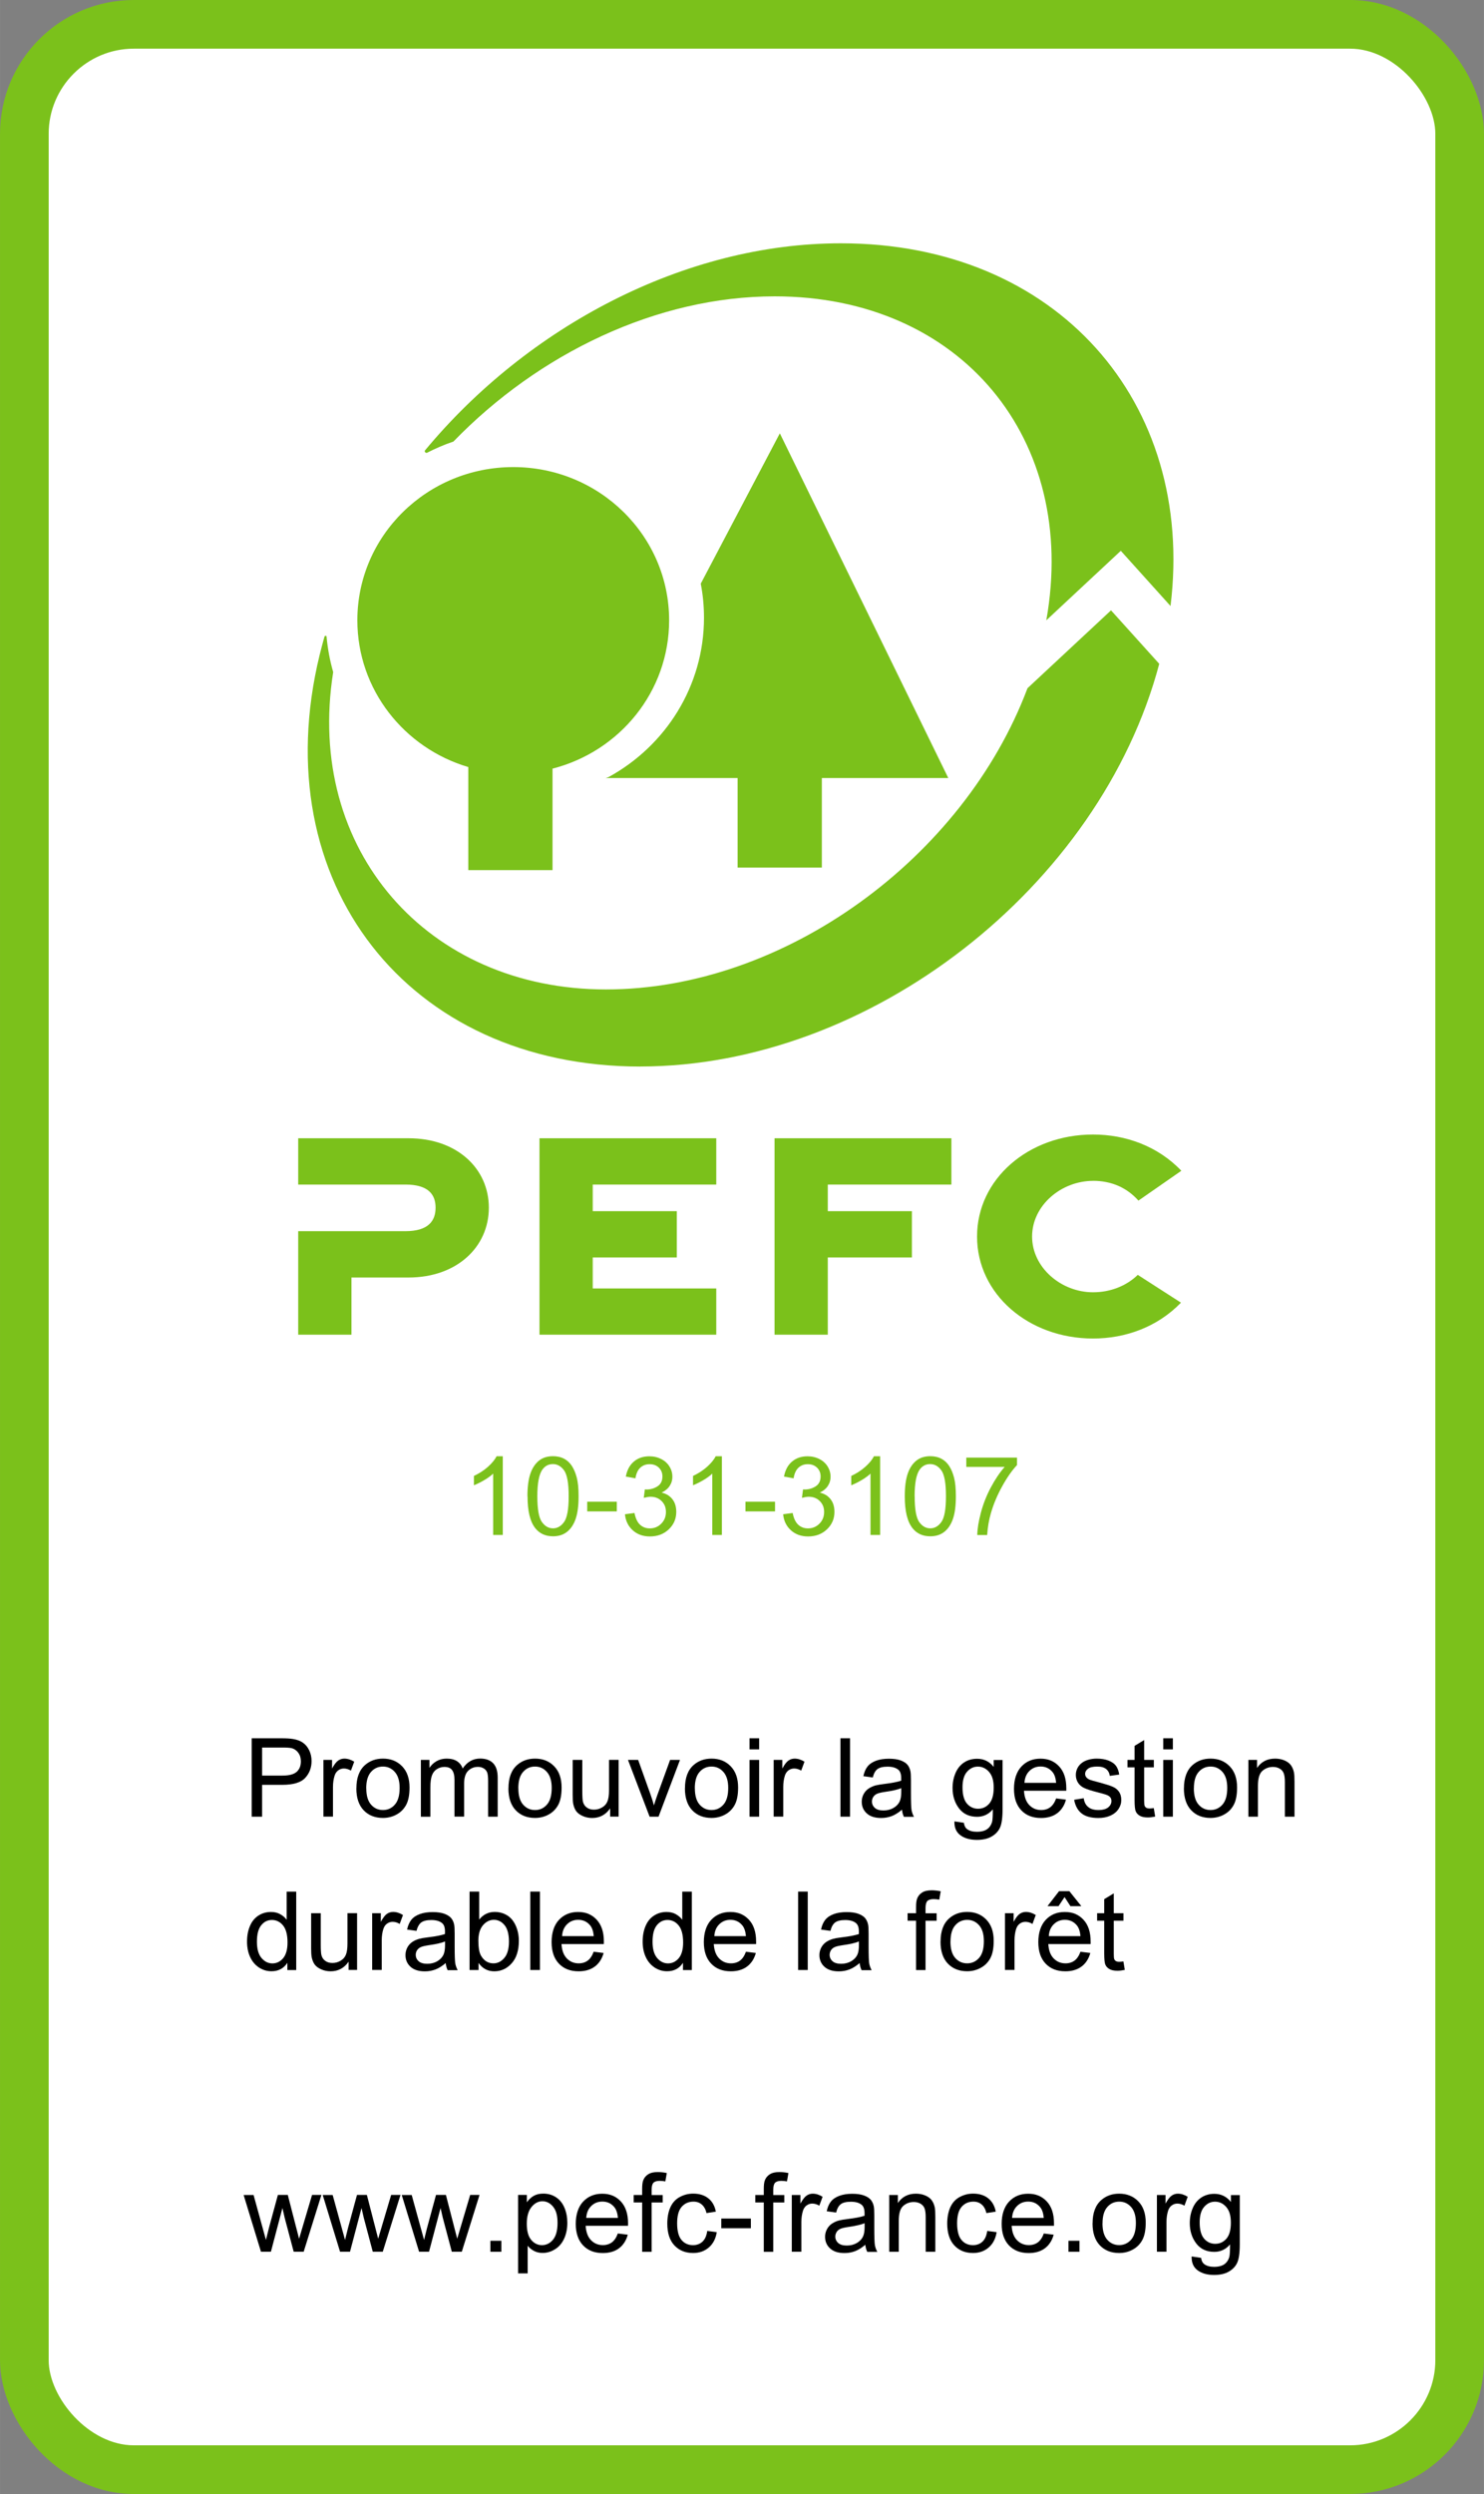 <?xml version="1.0" encoding="UTF-8"?>
<svg id="Calque_1" xmlns="http://www.w3.org/2000/svg" width="96.84mm" height="162.69mm" version="1.1" viewBox="0 0 274.5 461.17">
  <rect x="0" y="0" width="274.5" height="461.17" fill="#808080" stroke="none"/>
  <!-- Generator: Adobe Illustrator 29.7.0, SVG Export Plug-In . SVG Version: 2.1.1 Build 138)  -->
  <defs>
    <style>
      .st0 {
        fill: #fff;
      }

      .st1 {
        fill: #7bc11b;
      }
    </style>
  </defs>
  <path class="st0" d="M24.75,4.5h225c11.18,0,20.25,11.18,20.25,20.25v411.67c0,11.18-9.07,20.25-20.25,20.25H24.75c-11.18,0-20.25-11.18-20.25-20.25V24.75C4.5,13.57,13.57,4.5,24.75,4.5Z"/>
  <path class="st1" d="M249.75,0H24.75C11.1,0,0,11.1,0,24.75v411.67c0,11.45,10.81,24.75,24.75,24.75h225c13.65,0,24.75-11.1,24.75-24.75V24.75C274.5,13.3,263.69,0,249.75,0ZM265.5,436.42c0,8.68-7.07,15.75-15.75,15.75H24.75c-8.33,0-15.75-8.81-15.75-15.75V24.75c0-8.68,7.07-15.75,15.75-15.75h225c8.33,0,15.75,8.81,15.75,15.75v411.67Z"/>
  <path class="st1" d="M75.57,210.48h-20.41v8.56h19.84c4.29,0,5.57,1.9,5.57,4.28s-1.28,4.34-5.57,4.34h-19.84s0,19.14,0,19.14h9.85v-10.57h10.56c8.96,0,14.85-5.67,14.85-12.91s-5.89-12.84-14.85-12.84"/>
  <polyline class="st1" points="99.79 246.8 132.49 246.8 132.49 238.25 109.64 238.25 109.64 232.52 125.19 232.52 125.19 223.96 109.64 223.96 109.64 219.04 132.49 219.04 132.49 210.48 99.79 210.48 99.79 246.8"/>
  <polyline class="st1" points="143.27 246.8 153.12 246.8 153.12 232.52 168.68 232.52 168.68 223.96 153.12 223.96 153.12 219.04 175.98 219.04 175.98 210.48 143.27 210.48 143.27 246.8"/>
  <path class="st1" d="M202.18,218.35c3.41,0,6.27,1.26,8.4,3.66l7.94-5.52c-4.37-4.57-10.32-6.7-16.34-6.7-11.91,0-21.45,8.21-21.45,18.86s9.54,18.86,21.45,18.86c5.98,0,11.9-2.11,16.27-6.63l-7.99-5.14c-2.06,2.01-5.02,3.22-8.28,3.22-5.89,0-11.27-4.57-11.27-10.31s5.38-10.29,11.27-10.29"/>
  <path class="st1" d="M152.02,160.42v-16.55h23.39l-31.16-63.74-14.63,27.8c.4,2.04.6,4.14.6,6.29,0,12.67-7.12,23.7-17.63,29.46l-.55.19h24.4v16.55h15.58"/>
  <path class="st1" d="M86.62,141.85v19.05h15.58v-18.77c12.41-3.17,21.57-14.24,21.57-27.43,0-15.65-12.91-28.33-28.83-28.33s-28.84,12.68-28.84,28.33c0,12.81,8.65,23.63,20.52,27.14"/>
  <path class="st1" d="M79,83.72c1.56-.8,3.18-1.5,4.87-2.07,15.75-16.26,37.62-26.85,59.43-26.85,34.46,0,56.21,26.45,50.24,59.9l13.78-12.85,9.2,10.21c4.62-37.77-21.11-67.07-60.99-67.07-28.93,0-57.93,15.42-76.93,38.31,0,0-.11.16.05.33.17.19.37.08.37.08"/>
  <path class="st1" d="M118.44,197.21c42.45,0,85.04-33.19,95.99-74.46l-8.92-9.89-15.45,14.4c-11.82,31.44-44.99,55.7-77.98,55.7s-55.67-25.81-50.45-58.68c-.61-2.11-1.02-4.32-1.23-6.57,0,0,.01-.16-.2-.13-.14.01-.18.13-.18.13-.32,1.13-.62,2.27-.9,3.4-10.25,42.05,16.32,76.11,59.32,76.11"/>
  <g>
    <path class="st1" d="M93,283.83h-1.78v-11.34c-.43.41-.99.82-1.69,1.23-.7.41-1.32.71-1.87.92v-1.72c1-.47,1.87-1.04,2.61-1.7.74-.67,1.27-1.31,1.58-1.94h1.15v14.55Z"/>
    <path class="st1" d="M97.56,276.68c0-1.71.18-3.09.53-4.14.35-1.04.88-1.85,1.57-2.42.7-.57,1.57-.85,2.63-.85.78,0,1.46.16,2.05.47.59.31,1.07.76,1.45,1.35s.68,1.31.9,2.16.33,1.99.33,3.43c0,1.7-.17,3.07-.52,4.12-.35,1.04-.87,1.85-1.57,2.42-.7.57-1.57.86-2.63.86-1.4,0-2.5-.5-3.29-1.5-.96-1.21-1.43-3.17-1.43-5.89ZM99.39,276.68c0,2.38.28,3.96.84,4.75.56.79,1.24,1.18,2.06,1.18s1.5-.4,2.06-1.19.84-2.37.84-4.75-.28-3.97-.84-4.76c-.56-.78-1.25-1.18-2.08-1.18s-1.47.35-1.96,1.04c-.61.88-.92,2.51-.92,4.89Z"/>
    <path class="st1" d="M108.62,279.48v-1.79h5.47v1.79h-5.47Z"/>
    <path class="st1" d="M115.58,280.01l1.78-.24c.2,1.01.55,1.74,1.04,2.18.49.45,1.09.67,1.79.67.84,0,1.54-.29,2.12-.87.58-.58.87-1.3.87-2.16s-.27-1.49-.8-2.02c-.53-.53-1.21-.8-2.04-.8-.34,0-.75.07-1.26.2l.2-1.56c.12.01.21.02.29.02.76,0,1.44-.2,2.05-.59s.91-1,.91-1.83c0-.65-.22-1.19-.66-1.62-.44-.43-1.01-.64-1.71-.64s-1.27.22-1.73.65c-.46.43-.76,1.09-.89,1.96l-1.78-.32c.22-1.19.71-2.12,1.48-2.77.77-.66,1.73-.98,2.88-.98.79,0,1.52.17,2.19.51.67.34,1.17.8,1.53,1.39s.53,1.21.53,1.87-.17,1.2-.5,1.71c-.34.51-.83.92-1.49,1.23.86.2,1.52.61,2,1.23s.71,1.4.71,2.34c0,1.27-.46,2.34-1.38,3.22s-2.09,1.32-3.5,1.32c-1.27,0-2.33-.38-3.17-1.14-.84-.76-1.32-1.74-1.44-2.95Z"/>
    <path class="st1" d="M133.53,283.83h-1.78v-11.34c-.43.41-.99.82-1.69,1.23-.7.41-1.32.71-1.87.92v-1.72c1-.47,1.87-1.04,2.61-1.7.74-.67,1.27-1.31,1.58-1.94h1.15v14.55Z"/>
    <path class="st1" d="M137.89,279.48v-1.79h5.47v1.79h-5.47Z"/>
    <path class="st1" d="M144.84,280.01l1.78-.24c.2,1.01.55,1.74,1.04,2.18.49.45,1.09.67,1.79.67.84,0,1.54-.29,2.12-.87s.87-1.3.87-2.16-.27-1.49-.8-2.02c-.53-.53-1.21-.8-2.04-.8-.34,0-.75.07-1.26.2l.2-1.56c.12.01.21.02.29.02.76,0,1.44-.2,2.05-.59s.91-1,.91-1.83c0-.65-.22-1.19-.66-1.62-.44-.43-1.01-.64-1.71-.64s-1.27.22-1.73.65c-.46.43-.76,1.09-.89,1.96l-1.78-.32c.22-1.19.71-2.12,1.48-2.77.77-.66,1.73-.98,2.88-.98.79,0,1.52.17,2.19.51.67.34,1.17.8,1.53,1.39s.53,1.21.53,1.87-.17,1.2-.5,1.71c-.34.51-.83.92-1.49,1.23.86.2,1.52.61,2,1.23s.71,1.4.71,2.34c0,1.27-.46,2.34-1.38,3.22s-2.09,1.32-3.5,1.32c-1.27,0-2.33-.38-3.17-1.14-.84-.76-1.32-1.74-1.44-2.95Z"/>
    <path class="st1" d="M162.8,283.83h-1.78v-11.34c-.43.41-.99.82-1.69,1.23-.7.41-1.32.71-1.87.92v-1.72c1-.47,1.87-1.04,2.61-1.7.75-.67,1.27-1.31,1.58-1.94h1.15v14.55Z"/>
    <path class="st1" d="M167.36,276.68c0-1.71.18-3.09.53-4.14s.88-1.85,1.57-2.42c.7-.57,1.57-.85,2.62-.85.78,0,1.46.16,2.05.47.59.31,1.07.76,1.45,1.35.38.59.68,1.31.9,2.16s.33,1.99.33,3.43c0,1.7-.17,3.07-.52,4.12-.35,1.04-.87,1.85-1.57,2.42-.7.57-1.57.86-2.64.86-1.4,0-2.5-.5-3.29-1.5-.96-1.21-1.43-3.17-1.43-5.89ZM169.19,276.68c0,2.38.28,3.96.83,4.75.56.79,1.24,1.18,2.06,1.18s1.5-.4,2.06-1.19c.56-.79.84-2.37.84-4.75s-.28-3.97-.84-4.76c-.56-.78-1.25-1.18-2.08-1.18s-1.47.35-1.96,1.04c-.61.88-.92,2.51-.92,4.89Z"/>
    <path class="st1" d="M178.74,271.24v-1.71h9.38v1.38c-.92.98-1.84,2.29-2.74,3.92s-1.61,3.3-2.1,5.02c-.36,1.21-.58,2.54-.68,3.99h-1.83c.02-1.14.24-2.52.67-4.13.43-1.62,1.04-3.17,1.84-4.67.8-1.5,1.65-2.76,2.56-3.79h-7.1Z"/>
  </g>
  <g>
    <path d="M46.56,335.93v-14.5h5.47c.96,0,1.7.05,2.21.14.71.12,1.31.34,1.79.68.48.33.87.8,1.16,1.4.29.6.44,1.26.44,1.98,0,1.23-.39,2.28-1.18,3.13-.78.85-2.2,1.28-4.25,1.28h-3.72v5.89h-1.92ZM48.48,328.33h3.75c1.24,0,2.12-.23,2.64-.69.52-.46.78-1.11.78-1.95,0-.61-.15-1.12-.46-1.56-.31-.43-.71-.72-1.21-.86-.32-.09-.92-.13-1.79-.13h-3.71v5.18Z"/>
    <path d="M59.82,335.93v-10.5h1.6v1.59c.41-.75.79-1.24,1.13-1.47.35-.24.73-.36,1.14-.36.6,0,1.21.19,1.83.57l-.61,1.65c-.44-.26-.87-.39-1.31-.39-.39,0-.74.12-1.05.35-.31.23-.53.56-.66.97-.2.63-.3,1.33-.3,2.08v5.5h-1.78Z"/>
    <path d="M65.92,330.68c0-1.94.54-3.38,1.62-4.32.9-.78,2-1.17,3.3-1.17,1.44,0,2.62.47,3.54,1.42.92.95,1.37,2.25,1.37,3.92,0,1.35-.2,2.41-.61,3.19-.41.77-1,1.38-1.77,1.8-.77.43-1.62.64-2.54.64-1.47,0-2.66-.47-3.56-1.41s-1.36-2.3-1.36-4.07ZM67.75,330.68c0,1.34.29,2.35.88,3.02.59.67,1.32,1,2.21,1s1.62-.34,2.2-1.01c.59-.67.88-1.7.88-3.08,0-1.3-.3-2.28-.89-2.95s-1.32-1-2.2-1-1.63.33-2.21,1c-.59.67-.88,1.67-.88,3.02Z"/>
    <path d="M77.85,335.93v-10.5h1.59v1.47c.33-.51.77-.93,1.31-1.24.55-.31,1.17-.47,1.87-.47.78,0,1.42.16,1.91.48.5.32.85.77,1.05,1.35.83-1.23,1.91-1.84,3.24-1.84,1.04,0,1.84.29,2.4.87.56.58.84,1.46.84,2.67v7.21h-1.77v-6.62c0-.71-.06-1.22-.17-1.54-.12-.31-.32-.57-.63-.76s-.66-.29-1.07-.29c-.74,0-1.35.25-1.84.74s-.73,1.28-.73,2.36v6.1h-1.78v-6.82c0-.79-.15-1.38-.44-1.78s-.76-.59-1.42-.59c-.5,0-.96.13-1.39.4-.42.26-.73.65-.92,1.16-.19.51-.29,1.24-.29,2.2v5.45h-1.78Z"/>
    <path d="M94.05,330.68c0-1.94.54-3.38,1.62-4.32.9-.78,2-1.17,3.3-1.17,1.44,0,2.62.47,3.54,1.42.92.95,1.37,2.25,1.37,3.92,0,1.35-.2,2.41-.61,3.19-.41.77-1,1.38-1.77,1.8-.77.43-1.62.64-2.54.64-1.47,0-2.66-.47-3.56-1.41s-1.36-2.3-1.36-4.07ZM95.88,330.68c0,1.34.29,2.35.88,3.02.59.67,1.32,1,2.21,1s1.62-.34,2.2-1.01c.59-.67.88-1.7.88-3.08,0-1.3-.3-2.28-.89-2.95s-1.32-1-2.2-1-1.63.33-2.21,1c-.59.67-.88,1.67-.88,3.02Z"/>
    <path d="M112.86,335.93v-1.54c-.82,1.19-1.93,1.78-3.33,1.78-.62,0-1.2-.12-1.74-.36-.54-.24-.94-.54-1.2-.89-.26-.36-.44-.8-.55-1.32-.07-.35-.11-.9-.11-1.66v-6.51h1.78v5.82c0,.93.04,1.56.11,1.88.11.47.35.84.71,1.1.36.27.81.4,1.34.4s1.04-.14,1.5-.41c.47-.27.8-.65.99-1.12.19-.47.29-1.16.29-2.05v-5.63h1.78v10.5h-1.59Z"/>
    <path d="M120.16,335.93l-4-10.5h1.88l2.25,6.29c.24.68.47,1.38.67,2.12.16-.55.38-1.22.66-2l2.33-6.41h1.83l-3.97,10.5h-1.66Z"/>
    <path d="M126.7,330.68c0-1.94.54-3.38,1.62-4.32.9-.78,2-1.17,3.3-1.17,1.44,0,2.62.47,3.54,1.42.92.95,1.37,2.25,1.37,3.92,0,1.35-.2,2.41-.61,3.19-.41.77-1,1.38-1.77,1.8-.77.43-1.62.64-2.54.64-1.47,0-2.66-.47-3.56-1.41s-1.36-2.3-1.36-4.07ZM128.53,330.68c0,1.34.29,2.35.88,3.02.59.67,1.32,1,2.21,1s1.62-.34,2.2-1.01c.59-.67.88-1.7.88-3.08,0-1.3-.3-2.28-.89-2.95s-1.32-1-2.2-1-1.63.33-2.21,1c-.59.67-.88,1.67-.88,3.02Z"/>
    <path d="M138.64,323.48v-2.05h1.78v2.05h-1.78ZM138.64,335.93v-10.5h1.78v10.5h-1.78Z"/>
    <path d="M143.11,335.93v-10.5h1.6v1.59c.41-.75.79-1.24,1.13-1.47.35-.24.73-.36,1.14-.36.6,0,1.21.19,1.83.57l-.61,1.65c-.43-.26-.87-.39-1.31-.39-.39,0-.74.12-1.05.35-.31.23-.53.56-.66.97-.2.63-.3,1.33-.3,2.08v5.5h-1.78Z"/>
    <path d="M155.46,335.93v-14.5h1.78v14.5h-1.78Z"/>
    <path d="M166.85,334.63c-.66.56-1.29.96-1.9,1.19-.61.23-1.26.35-1.96.35-1.15,0-2.04-.28-2.66-.85-.62-.56-.93-1.28-.93-2.16,0-.51.12-.98.35-1.41.23-.42.54-.77.92-1.02s.81-.45,1.28-.58c.35-.09.88-.18,1.58-.27,1.44-.17,2.49-.38,3.17-.61,0-.24,0-.4,0-.46,0-.73-.17-1.24-.5-1.53-.45-.4-1.13-.6-2.03-.6-.84,0-1.46.15-1.85.44-.4.29-.69.81-.88,1.56l-1.74-.24c.16-.75.42-1.35.78-1.8s.89-.81,1.57-1.06,1.48-.37,2.38-.37,1.62.11,2.19.32c.56.21.97.48,1.24.8.26.32.45.72.55,1.21.06.3.09.85.09,1.64v2.37c0,1.65.04,2.7.11,3.14.08.44.23.86.45,1.26h-1.86c-.18-.37-.3-.8-.36-1.3ZM166.7,330.66c-.65.26-1.62.49-2.91.67-.73.11-1.25.22-1.55.36-.3.13-.54.33-.7.58-.16.25-.25.54-.25.85,0,.47.18.87.54,1.19s.88.47,1.58.47,1.29-.15,1.83-.45c.53-.3.93-.71,1.18-1.23.19-.4.29-1,.29-1.78v-.65Z"/>
    <path d="M176.56,336.8l1.73.26c.07.53.27.92.6,1.17.44.33,1.04.49,1.81.49.82,0,1.46-.17,1.91-.49.45-.33.75-.79.91-1.38.09-.36.13-1.12.13-2.28-.78.92-1.75,1.38-2.91,1.38-1.44,0-2.56-.52-3.35-1.56-.79-1.04-1.19-2.29-1.19-3.75,0-1,.18-1.93.54-2.77.36-.85.89-1.5,1.58-1.96.69-.46,1.5-.69,2.43-.69,1.24,0,2.26.5,3.06,1.5v-1.27h1.64v9.08c0,1.63-.17,2.79-.5,3.48-.33.68-.86,1.22-1.58,1.62s-1.61.59-2.67.59c-1.25,0-2.26-.28-3.04-.85s-1.14-1.41-1.12-2.55ZM178.04,330.49c0,1.38.27,2.38.82,3.02.55.63,1.23.95,2.06.95s1.5-.31,2.06-.94c.55-.63.83-1.62.83-2.96s-.29-2.25-.86-2.91c-.57-.65-1.26-.98-2.06-.98s-1.46.32-2.02.96-.83,1.6-.83,2.86Z"/>
    <path d="M195.34,332.55l1.84.23c-.29,1.07-.83,1.91-1.61,2.5-.79.59-1.79.89-3.01.89-1.54,0-2.75-.47-3.65-1.42-.9-.95-1.35-2.27-1.35-3.98s.46-3.14,1.37-4.11c.91-.98,2.09-1.46,3.54-1.46s2.55.48,3.44,1.43,1.33,2.3,1.33,4.03c0,.11,0,.26,0,.47h-7.83c.07,1.15.39,2.04.98,2.65.59.61,1.32.92,2.2.92.65,0,1.21-.17,1.67-.51.46-.34.83-.89,1.1-1.64ZM189.5,329.67h5.86c-.08-.88-.3-1.55-.67-1.99-.57-.69-1.3-1.03-2.21-1.03-.82,0-1.5.27-2.06.82-.56.55-.87,1.28-.92,2.2Z"/>
    <path d="M198.7,332.8l1.76-.28c.1.71.37,1.25.83,1.62.45.38,1.08.56,1.89.56s1.42-.17,1.82-.5c.39-.33.59-.72.59-1.17,0-.4-.17-.72-.52-.95-.24-.16-.85-.36-1.82-.6-1.3-.33-2.21-.62-2.71-.86-.5-.24-.89-.57-1.15-1-.26-.42-.39-.89-.39-1.41,0-.47.11-.9.32-1.3.21-.4.51-.73.88-.99.28-.2.65-.38,1.13-.52s.99-.21,1.54-.21c.82,0,1.55.12,2.17.36s1.08.56,1.38.96c.3.41.5.95.61,1.63l-1.74.24c-.08-.54-.31-.96-.69-1.27-.38-.3-.91-.45-1.61-.45-.82,0-1.4.13-1.75.41-.35.27-.52.59-.52.95,0,.23.07.44.22.62.15.19.37.35.68.47.18.07.7.22,1.57.45,1.26.34,2.14.61,2.63.83.5.21.89.53,1.17.93.28.41.42.92.42,1.52s-.17,1.15-.52,1.68c-.35.52-.85.93-1.5,1.22-.65.29-1.39.43-2.21.43-1.37,0-2.4-.28-3.12-.85-.71-.57-1.17-1.41-1.37-2.52Z"/>
    <path d="M213.42,334.34l.26,1.57c-.5.1-.95.16-1.34.16-.65,0-1.15-.1-1.5-.31-.36-.21-.61-.47-.75-.81-.15-.33-.22-1.03-.22-2.1v-6.04h-1.31v-1.38h1.31v-2.6l1.77-1.07v3.67h1.79v1.38h-1.79v6.14c0,.51.03.83.09.98.06.14.16.26.31.35.14.09.34.13.61.13.2,0,.46-.02.78-.07Z"/>
    <path d="M215.17,323.48v-2.05h1.78v2.05h-1.78ZM215.17,335.93v-10.5h1.78v10.5h-1.78Z"/>
    <path d="M219,330.68c0-1.94.54-3.38,1.62-4.32.9-.78,2-1.17,3.3-1.17,1.44,0,2.62.47,3.54,1.42.92.95,1.37,2.25,1.37,3.92,0,1.35-.2,2.41-.61,3.19s-1,1.38-1.77,1.8c-.77.43-1.62.64-2.54.64-1.47,0-2.66-.47-3.56-1.41s-1.36-2.3-1.36-4.07ZM220.83,330.68c0,1.34.29,2.35.88,3.02.59.67,1.33,1,2.21,1s1.62-.34,2.21-1.01c.59-.67.88-1.7.88-3.08,0-1.3-.29-2.28-.88-2.95-.59-.67-1.32-1-2.2-1s-1.63.33-2.21,1c-.59.67-.88,1.67-.88,3.02Z"/>
    <path d="M230.92,335.93v-10.5h1.6v1.49c.77-1.15,1.89-1.73,3.34-1.73.63,0,1.21.11,1.75.34.53.23.93.53,1.19.9s.45.81.55,1.31c.07.33.1.91.1,1.73v6.46h-1.78v-6.39c0-.72-.07-1.27-.21-1.63-.14-.36-.38-.65-.74-.86-.35-.21-.77-.32-1.24-.32-.76,0-1.41.24-1.96.72-.55.48-.83,1.39-.83,2.74v5.74h-1.78Z"/>
  </g>
  <g>
    <path d="M53.15,364.28v-1.33c-.67,1.04-1.64,1.56-2.94,1.56-.84,0-1.61-.23-2.31-.69-.7-.46-1.25-1.11-1.63-1.93s-.58-1.78-.58-2.85.17-2,.52-2.85c.35-.85.87-1.51,1.57-1.96.7-.46,1.48-.68,2.34-.68.63,0,1.2.13,1.69.4.49.27.9.62,1.21,1.04v-5.2h1.77v14.5h-1.65ZM47.52,359.04c0,1.34.28,2.35.85,3.02.57.67,1.24,1,2.01,1s1.44-.32,1.98-.95c.54-.64.82-1.61.82-2.91,0-1.44-.28-2.49-.83-3.16-.55-.67-1.24-1.01-2.05-1.01s-1.45.32-1.98.97c-.53.65-.8,1.66-.8,3.06Z"/>
    <path d="M64.48,364.28v-1.54c-.82,1.19-1.93,1.78-3.33,1.78-.62,0-1.2-.12-1.74-.36-.54-.24-.94-.54-1.2-.89-.26-.36-.44-.8-.55-1.32-.07-.35-.11-.9-.11-1.66v-6.51h1.78v5.82c0,.93.04,1.56.11,1.88.11.47.35.84.71,1.1.36.27.81.4,1.34.4s1.04-.14,1.5-.41c.47-.27.8-.65.99-1.12.19-.47.29-1.16.29-2.05v-5.63h1.78v10.5h-1.59Z"/>
    <path d="M68.84,364.28v-10.5h1.6v1.59c.41-.75.79-1.24,1.13-1.47.35-.24.73-.36,1.14-.36.6,0,1.21.19,1.83.57l-.61,1.65c-.44-.26-.87-.39-1.31-.39-.39,0-.74.12-1.05.35-.31.23-.53.56-.66.97-.2.63-.3,1.33-.3,2.08v5.5h-1.78Z"/>
    <path d="M82.45,362.99c-.66.56-1.29.96-1.9,1.19-.61.23-1.26.35-1.96.35-1.15,0-2.04-.28-2.66-.85s-.93-1.28-.93-2.16c0-.51.12-.98.35-1.41s.54-.77.92-1.02c.38-.26.81-.45,1.28-.58.35-.09.88-.18,1.58-.27,1.44-.17,2.5-.38,3.17-.61,0-.24.01-.4.01-.46,0-.73-.17-1.24-.5-1.53-.46-.4-1.13-.6-2.03-.6-.84,0-1.46.15-1.85.44-.4.29-.69.81-.89,1.56l-1.74-.24c.16-.75.42-1.35.78-1.8.36-.46.89-.81,1.57-1.06s1.48-.37,2.38-.37,1.62.11,2.19.32c.56.21.97.48,1.24.8.26.32.45.72.55,1.21.06.3.09.85.09,1.64v2.37c0,1.65.04,2.7.11,3.14.08.44.23.86.45,1.26h-1.86c-.18-.37-.3-.8-.36-1.3ZM82.31,359.01c-.65.26-1.61.49-2.91.67-.73.11-1.25.22-1.55.36s-.54.33-.7.58c-.17.25-.25.54-.25.85,0,.47.18.87.54,1.19s.88.47,1.58.47,1.3-.15,1.83-.45c.53-.3.93-.71,1.18-1.23.19-.4.29-1,.29-1.78v-.65Z"/>
    <path d="M88.51,364.28h-1.65v-14.5h1.78v5.17c.75-.94,1.71-1.41,2.88-1.41.65,0,1.26.13,1.83.39.58.26,1.05.63,1.42,1.1.37.47.66,1.04.88,1.71.21.67.32,1.38.32,2.14,0,1.8-.45,3.19-1.33,4.17s-1.96,1.47-3.2,1.47-2.21-.52-2.92-1.55v1.32ZM88.49,358.95c0,1.26.17,2.17.51,2.73.56.92,1.32,1.37,2.27,1.37.78,0,1.45-.34,2.02-1.01.57-.67.85-1.68.85-3.02s-.27-2.38-.82-3.04-1.2-.98-1.97-.98-1.45.34-2.02,1.01-.85,1.65-.85,2.93Z"/>
    <path d="M98.09,364.28v-14.5h1.78v14.5h-1.78Z"/>
    <path d="M109.81,360.9l1.84.23c-.29,1.07-.83,1.91-1.61,2.5-.78.59-1.79.89-3.01.89-1.54,0-2.75-.47-3.65-1.42-.9-.95-1.35-2.27-1.35-3.98s.45-3.14,1.36-4.11,2.09-1.46,3.54-1.46,2.55.48,3.44,1.43c.89.96,1.33,2.3,1.33,4.03,0,.11,0,.26-.01.47h-7.83c.07,1.15.39,2.04.98,2.65.59.61,1.32.92,2.2.92.65,0,1.21-.17,1.67-.51s.83-.89,1.1-1.64ZM103.97,358.02h5.86c-.08-.88-.3-1.55-.67-1.99-.57-.69-1.3-1.03-2.21-1.03-.82,0-1.5.27-2.06.82s-.87,1.28-.92,2.2Z"/>
    <path d="M126.33,364.28v-1.33c-.67,1.04-1.64,1.56-2.94,1.56-.84,0-1.61-.23-2.31-.69-.7-.46-1.25-1.11-1.63-1.93s-.58-1.78-.58-2.85.17-2,.52-2.85c.35-.85.87-1.51,1.57-1.96.7-.46,1.48-.68,2.34-.68.63,0,1.2.13,1.69.4.49.27.9.62,1.21,1.04v-5.2h1.77v14.5h-1.65ZM120.7,359.04c0,1.34.28,2.35.85,3.02.57.67,1.24,1,2.01,1s1.44-.32,1.98-.95c.54-.64.82-1.61.82-2.91,0-1.44-.28-2.49-.83-3.16-.55-.67-1.24-1.01-2.05-1.01s-1.45.32-1.98.97c-.53.65-.8,1.66-.8,3.06Z"/>
    <path d="M137.97,360.9l1.84.23c-.29,1.07-.83,1.91-1.61,2.5-.79.59-1.79.89-3.01.89-1.54,0-2.75-.47-3.65-1.42-.9-.95-1.35-2.27-1.35-3.98s.45-3.14,1.36-4.11,2.09-1.46,3.54-1.46,2.55.48,3.44,1.43,1.33,2.3,1.33,4.03c0,.11,0,.26,0,.47h-7.83c.07,1.15.39,2.04.98,2.65.59.61,1.32.92,2.2.92.65,0,1.21-.17,1.67-.51.46-.34.83-.89,1.1-1.64ZM132.12,358.02h5.86c-.08-.88-.3-1.55-.67-1.99-.57-.69-1.3-1.03-2.2-1.03-.82,0-1.5.27-2.06.82s-.87,1.28-.92,2.2Z"/>
    <path d="M147.63,364.28v-14.5h1.78v14.5h-1.78Z"/>
    <path d="M159.02,362.99c-.66.56-1.29.96-1.9,1.19-.61.23-1.26.35-1.96.35-1.15,0-2.04-.28-2.66-.85-.62-.56-.93-1.28-.93-2.16,0-.51.12-.98.35-1.41.23-.42.54-.77.92-1.02s.81-.45,1.28-.58c.35-.09.88-.18,1.58-.27,1.44-.17,2.49-.38,3.17-.61,0-.24,0-.4,0-.46,0-.73-.17-1.24-.5-1.53-.45-.4-1.13-.6-2.03-.6-.84,0-1.46.15-1.85.44-.4.29-.69.81-.88,1.56l-1.74-.24c.16-.75.42-1.35.78-1.8s.89-.81,1.57-1.06,1.48-.37,2.38-.37,1.62.11,2.19.32c.56.21.97.48,1.24.8.26.32.45.72.55,1.21.06.3.09.85.09,1.64v2.37c0,1.65.04,2.7.11,3.14.08.44.23.86.45,1.26h-1.86c-.18-.37-.3-.8-.36-1.3ZM158.87,359.01c-.65.26-1.62.49-2.91.67-.73.11-1.25.22-1.55.36-.3.13-.54.33-.7.58-.16.25-.25.54-.25.85,0,.47.18.87.54,1.19s.88.47,1.58.47,1.29-.15,1.83-.45c.53-.3.93-.71,1.18-1.23.19-.4.29-1,.29-1.78v-.65Z"/>
    <path d="M169.45,364.28v-9.12h-1.57v-1.38h1.57v-1.12c0-.71.06-1.23.19-1.57.17-.46.47-.84.9-1.12.43-.29,1.04-.43,1.81-.43.5,0,1.05.06,1.66.18l-.27,1.55c-.37-.07-.72-.1-1.05-.1-.54,0-.92.12-1.15.35-.22.23-.34.66-.34,1.3v.97h2.05v1.38h-2.05v9.12h-1.77Z"/>
    <path d="M173.98,359.03c0-1.94.54-3.38,1.62-4.32.9-.78,2-1.17,3.3-1.17,1.44,0,2.62.47,3.54,1.42.92.95,1.37,2.25,1.37,3.92,0,1.35-.2,2.41-.61,3.19s-1,1.38-1.77,1.8c-.77.43-1.62.64-2.54.64-1.47,0-2.66-.47-3.56-1.41s-1.36-2.3-1.36-4.07ZM175.81,359.03c0,1.34.29,2.35.88,3.02.59.67,1.33,1,2.21,1s1.62-.34,2.21-1.01c.59-.67.88-1.7.88-3.08,0-1.3-.29-2.28-.88-2.95-.59-.67-1.32-1-2.2-1s-1.63.33-2.21,1c-.59.67-.88,1.67-.88,3.02Z"/>
    <path d="M185.89,364.28v-10.5h1.6v1.59c.41-.75.79-1.24,1.13-1.47.35-.24.73-.36,1.14-.36.6,0,1.21.19,1.83.57l-.61,1.65c-.43-.26-.87-.39-1.31-.39-.39,0-.74.12-1.05.35-.31.23-.53.56-.66.97-.2.63-.3,1.33-.3,2.08v5.5h-1.78Z"/>
    <path d="M199.84,360.9l1.84.23c-.29,1.07-.83,1.91-1.61,2.5-.79.59-1.79.89-3.01.89-1.54,0-2.75-.47-3.65-1.42-.9-.95-1.35-2.27-1.35-3.98s.46-3.14,1.37-4.11c.91-.98,2.09-1.46,3.54-1.46s2.55.48,3.44,1.43,1.33,2.3,1.33,4.03c0,.11,0,.26,0,.47h-7.83c.07,1.15.39,2.04.98,2.65.59.61,1.32.92,2.2.92.65,0,1.21-.17,1.67-.51.46-.34.83-.89,1.1-1.64ZM196.92,350.79l-1.12,1.68h-2.04l2.14-2.77h1.9l2.22,2.77h-2.02l-1.09-1.68ZM194,358.02h5.86c-.08-.88-.3-1.55-.67-1.99-.57-.69-1.3-1.03-2.21-1.03-.82,0-1.5.27-2.06.82-.56.55-.87,1.28-.92,2.2Z"/>
    <path d="M207.8,362.69l.26,1.57c-.5.1-.95.16-1.34.16-.65,0-1.15-.1-1.5-.31-.36-.21-.61-.47-.75-.81-.15-.33-.22-1.03-.22-2.1v-6.04h-1.31v-1.38h1.31v-2.6l1.77-1.07v3.67h1.79v1.38h-1.79v6.14c0,.51.03.83.09.98.06.14.16.26.31.35.14.09.34.13.61.13.2,0,.46-.02.78-.07Z"/>
  </g>
  <g>
    <path d="M48.27,416.38l-3.21-10.5h1.84l1.67,6.06.62,2.25c.03-.11.21-.83.54-2.17l1.67-6.15h1.83l1.57,6.09.52,2.01.6-2.03,1.8-6.07h1.73l-3.28,10.5h-1.85l-1.67-6.29-.41-1.79-2.13,8.08h-1.86Z"/>
    <path d="M62.9,416.38l-3.21-10.5h1.84l1.67,6.06.62,2.25c.03-.11.21-.83.54-2.17l1.67-6.15h1.83l1.57,6.09.52,2.01.6-2.03,1.8-6.07h1.73l-3.28,10.5h-1.85l-1.67-6.29-.41-1.79-2.13,8.08h-1.86Z"/>
    <path d="M77.52,416.38l-3.21-10.5h1.84l1.67,6.06.62,2.25c.03-.11.21-.83.54-2.17l1.67-6.15h1.83l1.57,6.09.52,2.01.6-2.03,1.8-6.07h1.73l-3.28,10.5h-1.85l-1.67-6.29-.41-1.79-2.13,8.08h-1.86Z"/>
    <path d="M90.71,416.38v-2.03h2.03v2.03h-2.03Z"/>
    <path d="M95.83,420.4v-14.53h1.62v1.36c.38-.53.81-.93,1.3-1.2.48-.27,1.06-.4,1.75-.4.9,0,1.69.23,2.37.69.69.46,1.2,1.11,1.55,1.95.35.84.52,1.76.52,2.76,0,1.08-.19,2.04-.58,2.9-.39.86-.95,1.52-1.68,1.98s-1.51.69-2.32.69c-.59,0-1.13-.13-1.6-.38s-.86-.57-1.16-.95v5.11h-1.78ZM97.44,411.19c0,1.35.27,2.35.82,3,.55.65,1.21.97,1.99.97s1.47-.33,2.03-1,.85-1.71.85-3.11-.28-2.34-.83-3.01c-.55-.67-1.21-1-1.97-1s-1.43.35-2.01,1.06c-.58.71-.88,1.74-.88,3.09Z"/>
    <path d="M114.28,413l1.84.23c-.29,1.07-.83,1.91-1.61,2.5-.78.59-1.79.89-3.01.89-1.54,0-2.75-.47-3.65-1.42-.9-.95-1.35-2.27-1.35-3.98s.45-3.14,1.36-4.11,2.09-1.46,3.54-1.46,2.55.48,3.44,1.43c.89.96,1.33,2.3,1.33,4.03,0,.11,0,.26-.01.47h-7.83c.07,1.15.39,2.04.98,2.65.59.61,1.32.92,2.2.92.65,0,1.21-.17,1.67-.51s.83-.89,1.1-1.64ZM108.44,410.12h5.86c-.08-.88-.3-1.55-.67-1.99-.57-.69-1.3-1.03-2.21-1.03-.82,0-1.5.27-2.06.82s-.87,1.28-.92,2.2Z"/>
    <path d="M118.78,416.38v-9.12h-1.57v-1.38h1.57v-1.12c0-.71.06-1.23.19-1.57.17-.46.47-.84.9-1.12.43-.29,1.04-.43,1.81-.43.5,0,1.05.06,1.66.18l-.27,1.55c-.37-.07-.72-.1-1.05-.1-.54,0-.92.12-1.15.35-.22.23-.34.66-.34,1.3v.97h2.05v1.38h-2.05v9.12h-1.77Z"/>
    <path d="M130.83,412.53l1.75.23c-.19,1.21-.68,2.15-1.47,2.83-.79.68-1.75,1.02-2.9,1.02-1.44,0-2.59-.47-3.47-1.41s-1.31-2.29-1.31-4.04c0-1.13.19-2.13.56-2.98.38-.85.95-1.49,1.72-1.91.77-.42,1.6-.64,2.51-.64,1.14,0,2.07.29,2.8.87s1.19,1.4,1.39,2.46l-1.73.27c-.16-.71-.46-1.24-.88-1.59-.42-.36-.92-.53-1.52-.53-.9,0-1.62.32-2.19.96-.56.64-.84,1.66-.84,3.05s.27,2.44.81,3.08,1.25.96,2.12.96c.7,0,1.28-.21,1.75-.64.47-.43.76-1.09.89-1.98Z"/>
    <path d="M133.42,412.03v-1.79h5.47v1.79h-5.47Z"/>
    <path d="M141.28,416.38v-9.12h-1.57v-1.38h1.57v-1.12c0-.71.06-1.23.19-1.57.17-.46.47-.84.9-1.12.43-.29,1.04-.43,1.81-.43.5,0,1.05.06,1.66.18l-.27,1.55c-.37-.07-.72-.1-1.05-.1-.54,0-.92.12-1.15.35-.22.23-.34.66-.34,1.3v.97h2.05v1.38h-2.05v9.12h-1.77Z"/>
    <path d="M146.46,416.38v-10.5h1.6v1.59c.41-.75.79-1.24,1.13-1.47.35-.24.73-.36,1.14-.36.6,0,1.21.19,1.83.57l-.61,1.65c-.43-.26-.87-.39-1.31-.39-.39,0-.74.12-1.05.35-.31.23-.53.56-.66.97-.2.63-.3,1.33-.3,2.08v5.5h-1.78Z"/>
    <path d="M160.07,415.08c-.66.56-1.29.96-1.9,1.19-.61.23-1.26.35-1.96.35-1.15,0-2.04-.28-2.66-.85-.62-.56-.93-1.28-.93-2.16,0-.51.12-.98.35-1.41.23-.42.54-.77.92-1.02s.81-.45,1.28-.58c.35-.09.88-.18,1.58-.27,1.44-.17,2.49-.38,3.17-.61,0-.24,0-.4,0-.46,0-.73-.17-1.24-.5-1.53-.45-.4-1.13-.6-2.03-.6-.84,0-1.46.15-1.85.44-.4.29-.69.81-.88,1.56l-1.74-.24c.16-.75.42-1.35.78-1.8s.89-.81,1.57-1.06,1.48-.37,2.38-.37,1.62.11,2.19.32c.56.21.97.48,1.24.8.26.32.45.72.55,1.21.06.3.09.85.09,1.64v2.37c0,1.65.04,2.7.11,3.14.08.44.23.86.45,1.26h-1.86c-.18-.37-.3-.8-.36-1.3ZM159.92,411.11c-.65.26-1.62.49-2.91.67-.73.11-1.25.22-1.55.36-.3.13-.54.33-.7.58-.16.25-.25.54-.25.85,0,.47.18.87.54,1.19s.88.47,1.58.47,1.29-.15,1.83-.45c.53-.3.93-.71,1.18-1.23.19-.4.29-1,.29-1.78v-.65Z"/>
    <path d="M164.48,416.38v-10.5h1.6v1.49c.77-1.15,1.89-1.73,3.34-1.73.63,0,1.21.11,1.75.34.53.23.93.53,1.19.9s.45.81.55,1.31c.07.33.1.91.1,1.73v6.46h-1.78v-6.39c0-.72-.07-1.27-.21-1.63-.14-.36-.38-.65-.74-.86-.35-.21-.77-.32-1.24-.32-.76,0-1.41.24-1.96.72-.55.48-.83,1.39-.83,2.74v5.74h-1.78Z"/>
    <path d="M182.6,412.53l1.75.23c-.19,1.21-.68,2.15-1.47,2.83-.79.68-1.75,1.02-2.9,1.02-1.44,0-2.59-.47-3.46-1.41-.87-.94-1.31-2.29-1.31-4.04,0-1.13.19-2.13.56-2.98.38-.85.95-1.49,1.72-1.91.77-.42,1.6-.64,2.51-.64,1.14,0,2.07.29,2.8.87.72.58,1.19,1.4,1.39,2.46l-1.73.27c-.17-.71-.46-1.24-.88-1.59-.42-.36-.92-.53-1.52-.53-.9,0-1.62.32-2.18.96-.56.64-.84,1.66-.84,3.05s.27,2.44.81,3.08c.54.64,1.25.96,2.12.96.7,0,1.28-.21,1.75-.64s.76-1.09.89-1.98Z"/>
    <path d="M193.06,413l1.84.23c-.29,1.07-.83,1.91-1.61,2.5-.79.59-1.79.89-3.01.89-1.54,0-2.75-.47-3.65-1.42-.9-.95-1.35-2.27-1.35-3.98s.46-3.14,1.37-4.11c.91-.98,2.09-1.46,3.54-1.46s2.55.48,3.44,1.43,1.33,2.3,1.33,4.03c0,.11,0,.26,0,.47h-7.83c.07,1.15.39,2.04.98,2.65.59.61,1.32.92,2.2.92.65,0,1.21-.17,1.67-.51.46-.34.83-.89,1.1-1.64ZM187.21,410.12h5.86c-.08-.88-.3-1.55-.67-1.99-.57-.69-1.3-1.03-2.21-1.03-.82,0-1.5.27-2.06.82-.56.55-.87,1.28-.92,2.2Z"/>
    <path d="M197.64,416.38v-2.03h2.03v2.03h-2.03Z"/>
    <path d="M202.1,411.13c0-1.94.54-3.38,1.62-4.32.9-.78,2-1.17,3.3-1.17,1.44,0,2.62.47,3.54,1.42.92.95,1.37,2.25,1.37,3.92,0,1.35-.2,2.41-.61,3.19s-1,1.38-1.77,1.8c-.77.43-1.62.64-2.54.64-1.47,0-2.66-.47-3.56-1.41s-1.36-2.3-1.36-4.07ZM203.93,411.13c0,1.34.29,2.35.88,3.02.59.67,1.33,1,2.21,1s1.62-.34,2.21-1.01c.59-.67.88-1.7.88-3.08,0-1.3-.29-2.28-.88-2.95-.59-.67-1.32-1-2.2-1s-1.63.33-2.21,1c-.59.67-.88,1.67-.88,3.02Z"/>
    <path d="M214,416.38v-10.5h1.6v1.59c.41-.75.79-1.24,1.13-1.47.35-.24.73-.36,1.14-.36.6,0,1.21.19,1.83.57l-.61,1.65c-.43-.26-.87-.39-1.31-.39-.39,0-.74.12-1.05.35-.31.23-.53.56-.66.97-.2.63-.3,1.33-.3,2.08v5.5h-1.78Z"/>
    <path d="M220.44,417.25l1.73.26c.07.53.27.92.6,1.17.44.33,1.04.49,1.81.49.82,0,1.46-.17,1.91-.49.45-.33.75-.79.91-1.38.09-.36.13-1.12.13-2.28-.78.92-1.75,1.38-2.91,1.38-1.44,0-2.56-.52-3.35-1.56-.79-1.04-1.19-2.29-1.19-3.75,0-1,.18-1.93.54-2.77.36-.85.89-1.5,1.58-1.96.69-.46,1.5-.69,2.43-.69,1.24,0,2.26.5,3.06,1.5v-1.27h1.64v9.08c0,1.63-.17,2.79-.5,3.48-.33.68-.86,1.22-1.58,1.62s-1.61.59-2.67.59c-1.25,0-2.26-.28-3.04-.85s-1.14-1.41-1.12-2.55ZM221.91,410.94c0,1.38.27,2.38.82,3.02.55.63,1.23.95,2.06.95s1.5-.31,2.06-.94c.55-.63.83-1.62.83-2.96s-.29-2.25-.86-2.91c-.57-.65-1.26-.98-2.06-.98s-1.46.32-2.02.96-.83,1.6-.83,2.86Z"/>
  </g>
</svg>